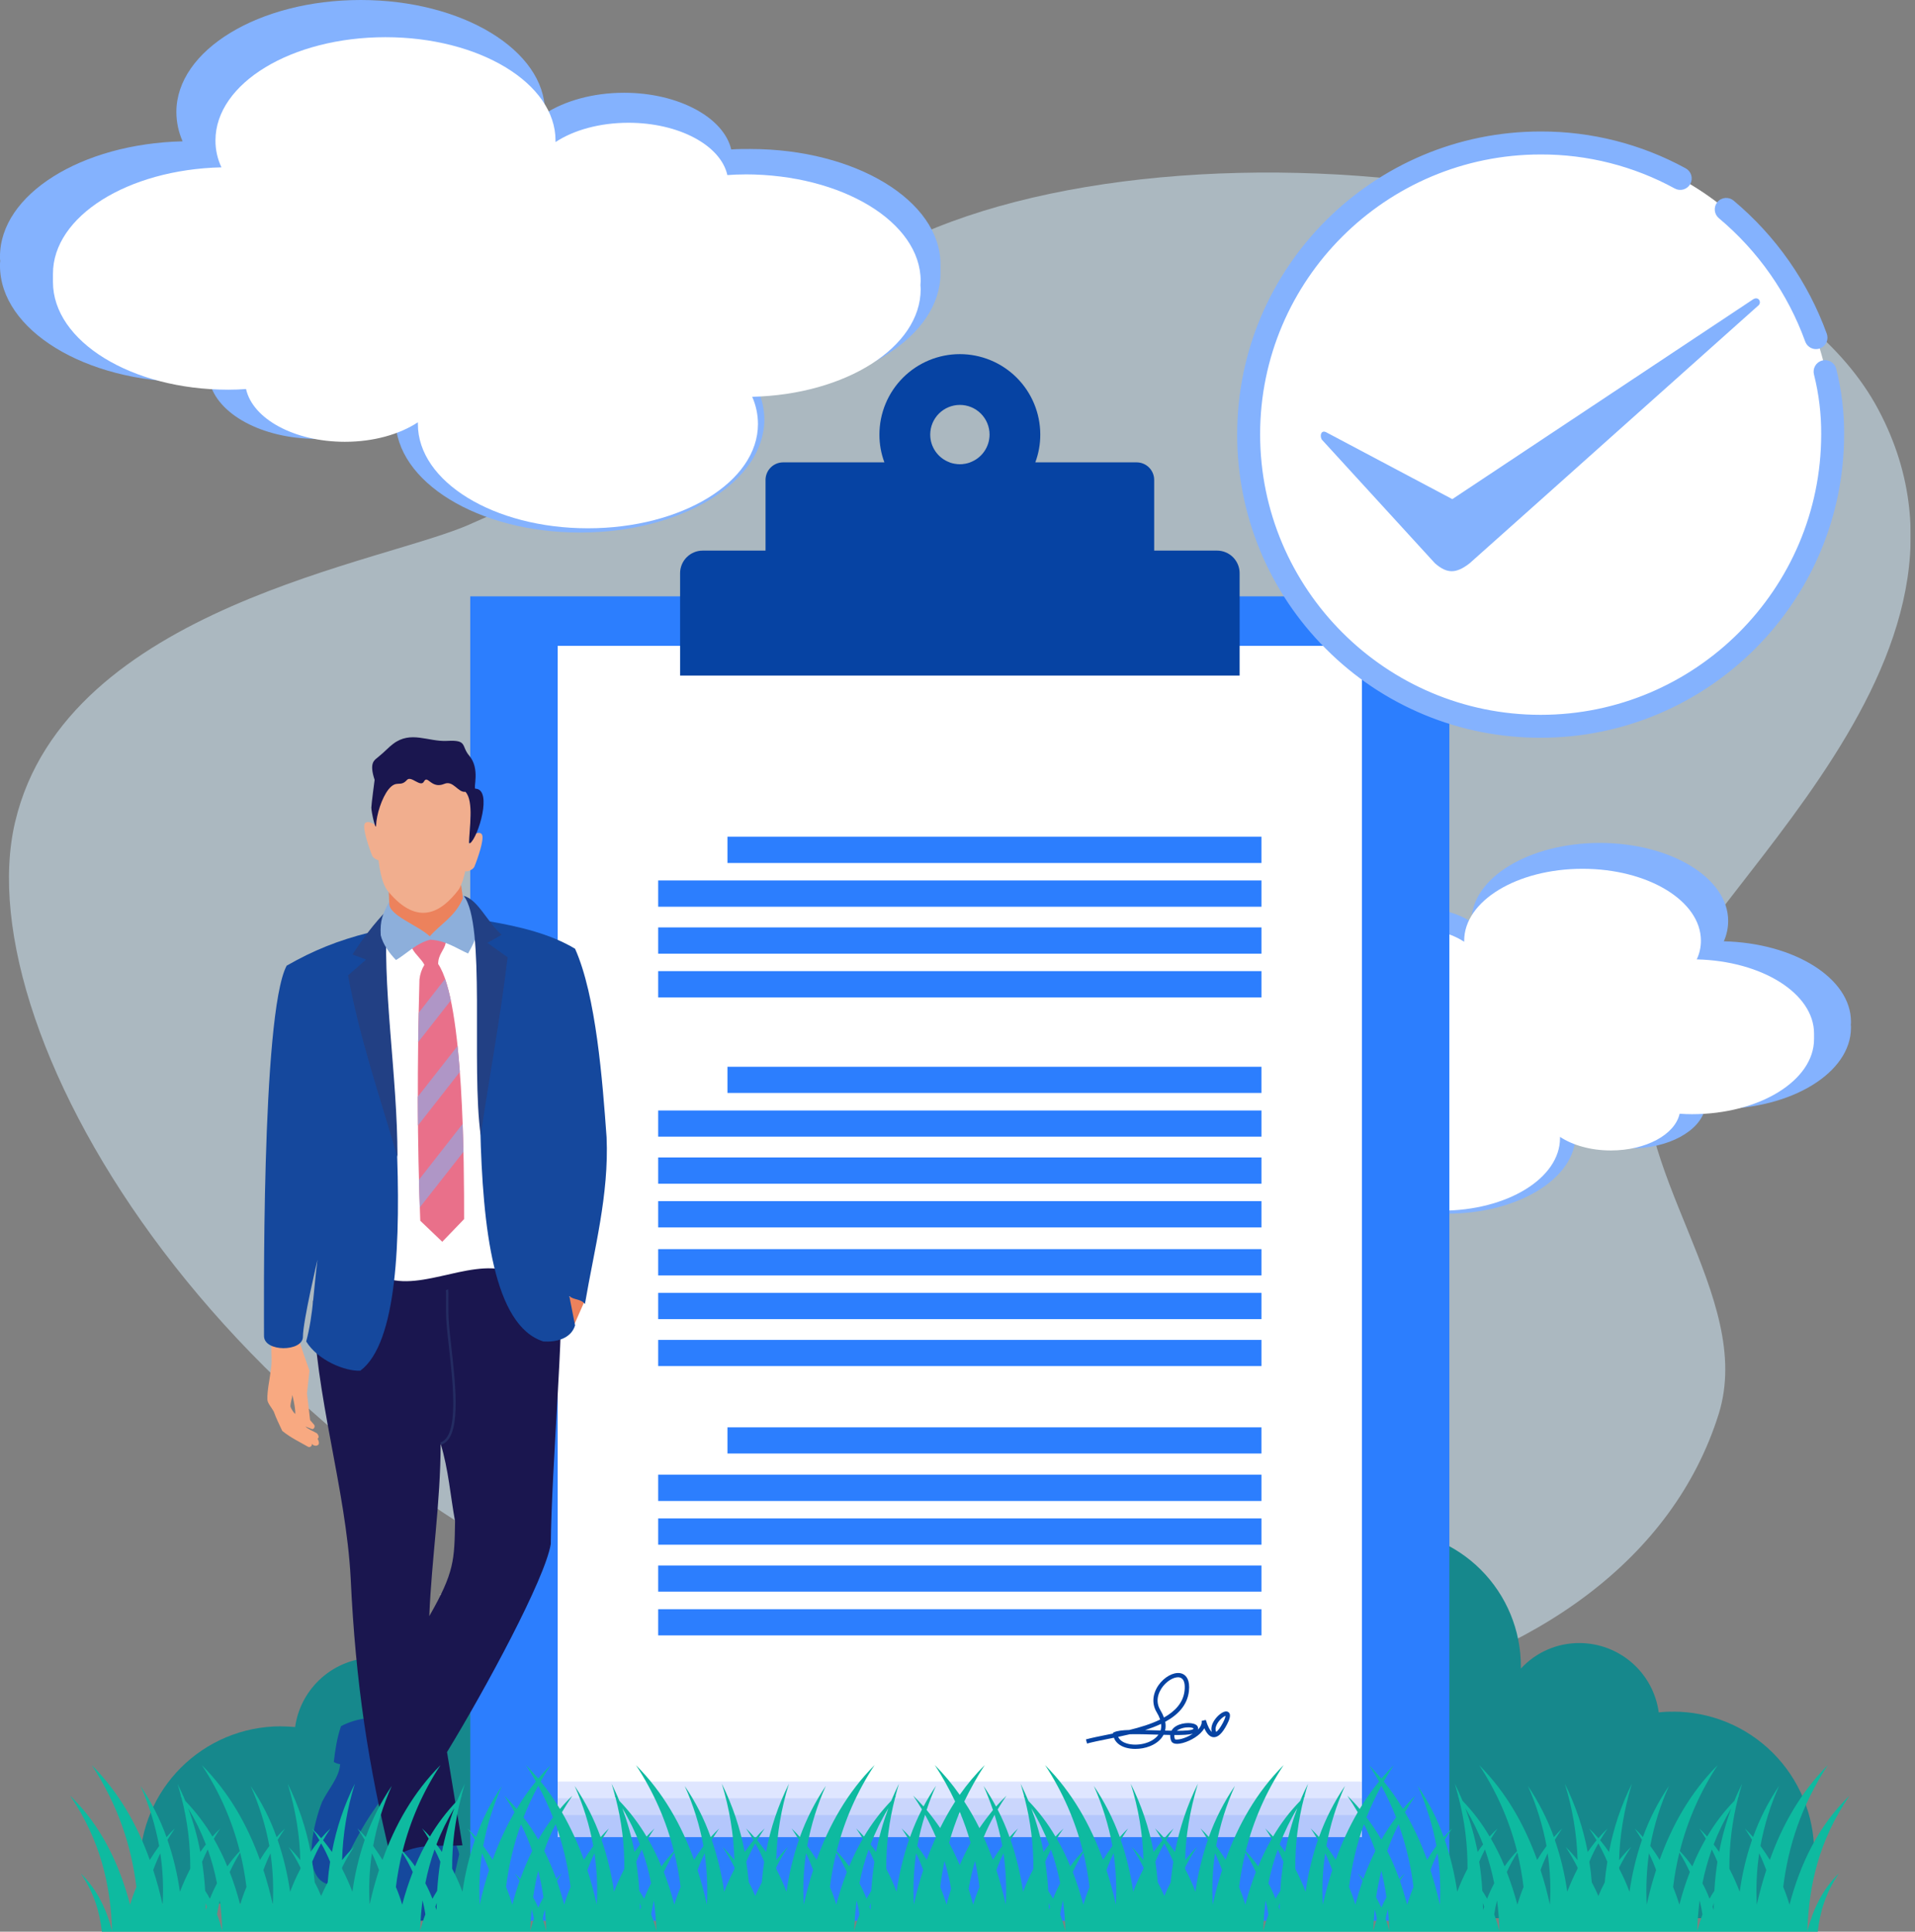 <svg width="347" height="350" viewBox="0 0 347 350" fill="none" xmlns="http://www.w3.org/2000/svg">
<rect x="0" y="0" width="347" height="350" fill="#808080" stroke="none"/>
<g clip-path="url(#clip0_2195_267)">
<g opacity="0.5">
<path d="M2.747 148.891C-6.503 187.965 42.031 267.778 127.255 297.4C212.479 327.022 294.946 308.577 311.422 256.224C318.132 234.803 294.335 211.92 298.337 188.393C301.025 166.172 365.609 121.761 340.383 74.256C315.156 26.751 195.664 18.442 153.231 50.18C110.777 81.948 96.118 90.308 85.593 94.792C70.34 101.922 11.981 109.84 2.752 148.885L2.747 148.891Z" fill="#D5F0FF"/>
</g>
<path fill-rule="evenodd" clip-rule="evenodd" d="M303.19 310.143C302.315 310.122 301.439 310.162 300.569 310.265C300.093 306.786 298.375 303.597 295.73 301.288C293.086 298.978 289.695 297.704 286.184 297.701C284.193 297.691 282.222 298.098 280.397 298.894C278.572 299.691 276.933 300.859 275.585 302.325V301.959C275.588 298.701 274.947 295.474 273.701 292.463C272.455 289.453 270.628 286.717 268.324 284.413C266.02 282.109 263.284 280.282 260.273 279.036C257.262 277.791 254.035 277.151 250.777 277.153C237.124 277.153 226.032 288.247 226.032 301.959C226.038 304.141 226.325 306.312 226.886 308.421C213.233 308.908 202.322 320.185 202.322 333.959C202.325 338.774 203.699 343.488 206.284 347.551H325.802C327.71 343.878 328.713 339.803 328.727 335.665C328.728 332.311 328.068 328.99 326.785 325.891C325.502 322.792 323.621 319.977 321.249 317.605C318.878 315.234 316.062 313.353 312.964 312.07C309.865 310.787 306.544 310.127 303.19 310.128V310.143Z" fill="#16888C"/>
<path fill-rule="evenodd" clip-rule="evenodd" d="M50.919 312.795C51.77 312.795 52.624 312.855 53.478 312.917C54.453 305.846 60.548 300.36 67.863 300.36C69.863 300.356 71.843 300.764 73.678 301.56C75.514 302.356 77.165 303.522 78.529 304.985V304.619C78.529 290.906 89.621 279.812 103.274 279.812C116.927 279.812 128.021 290.906 128.021 304.619C128.019 306.801 127.732 308.973 127.167 311.08C140.82 311.63 151.731 322.835 151.731 336.619C151.731 339.44 151.257 342.241 150.328 344.905H26.228C25.616 342.765 25.308 340.549 25.312 338.322C25.312 324.182 36.773 312.786 50.913 312.786L50.919 312.795Z" fill="#16888C"/>
<path fill-rule="evenodd" clip-rule="evenodd" d="M135.98 26.995C134.805 26.995 133.629 26.995 132.498 27.082C131.149 21.301 122.961 16.807 113.078 16.807C107.418 16.807 102.323 18.287 98.752 20.596V20.29C98.752 9.099 83.773 0 65.357 0C46.894 0 31.96 9.099 31.96 20.29C31.964 22.121 32.348 23.931 33.089 25.606C14.713 26.042 -0.004 35.23 -0.004 46.507C-0.011 46.768 0.004 47.03 0.041 47.289C0.003 47.563 -0.012 47.841 -0.004 48.118C-0.004 59.786 15.413 69.234 34.438 69.234C35.614 69.234 36.789 69.191 37.965 69.105C39.271 74.982 47.457 79.511 57.341 79.511C63.002 79.511 68.095 78.031 71.71 75.68C71.674 75.777 71.659 75.881 71.666 75.984C71.666 87.305 86.645 96.491 105.106 96.491C123.524 96.491 138.503 87.305 138.503 75.984C138.482 74.137 138.081 72.315 137.327 70.629C155.746 70.193 170.418 60.919 170.418 49.511V47.9C170.418 36.361 155.002 26.999 135.976 26.999L135.98 26.995Z" fill="#84B2FE"/>
<path fill-rule="evenodd" clip-rule="evenodd" d="M135.012 31.603C133.929 31.603 132.844 31.643 131.799 31.724C130.593 26.34 123.041 22.244 113.878 22.244C108.656 22.244 103.956 23.569 100.661 25.739V25.458C100.661 15.094 86.882 6.739 69.852 6.739C52.821 6.739 39.041 15.094 39.041 25.458C39.036 27.138 39.407 28.799 40.125 30.318C23.133 30.721 9.596 39.196 9.596 49.599V51.085C9.596 61.851 23.815 70.608 41.37 70.608C42.455 70.608 43.54 70.569 44.584 70.488C45.789 75.911 53.341 80.048 62.506 80.048C67.728 80.048 72.428 78.682 75.721 76.514V76.834C75.721 87.278 89.499 95.719 106.532 95.719C123.565 95.719 137.343 87.282 137.343 76.834C137.342 75.132 136.986 73.45 136.299 71.893C153.257 71.492 166.827 62.896 166.827 52.411C166.827 52.13 166.786 51.889 166.786 51.64C166.786 51.392 166.827 51.158 166.827 50.917C166.827 40.232 152.567 31.595 135.012 31.595V31.603Z" fill="white"/>
<path fill-rule="evenodd" clip-rule="evenodd" d="M240.734 171.514C241.553 171.514 242.37 171.514 243.158 171.576C244.098 167.544 249.796 164.423 256.678 164.423C260.619 164.423 264.164 165.452 266.65 167.059V166.856C266.65 159.066 277.077 152.731 289.9 152.731C302.722 152.731 313.147 159.066 313.147 166.856C313.144 168.13 312.875 169.39 312.359 170.554C325.151 170.857 335.396 177.253 335.396 185.103C335.402 185.286 335.391 185.468 335.366 185.649C335.392 185.84 335.402 186.034 335.396 186.227C335.396 194.351 324.667 200.928 311.421 200.928C310.602 200.928 309.784 200.898 308.966 200.837C308.056 204.93 302.358 208.083 295.476 208.083C291.536 208.083 287.99 207.052 285.473 205.414C285.498 205.482 285.509 205.554 285.504 205.626C285.504 213.508 275.077 219.903 262.224 219.903C249.403 219.903 238.976 213.508 238.976 205.626C238.991 204.341 239.269 203.073 239.793 201.899C226.971 201.595 216.758 195.139 216.758 187.198V186.077C216.758 178.043 227.487 171.526 240.734 171.526V171.514Z" fill="#84B2FE"/>
<path fill-rule="evenodd" clip-rule="evenodd" d="M241.399 174.723C242.155 174.723 242.91 174.749 243.636 174.805C244.475 171.059 249.733 168.207 256.108 168.207C259.744 168.207 263.016 169.13 265.31 170.639V170.446C265.31 163.232 274.9 157.414 286.757 157.414C298.614 157.414 308.207 163.232 308.207 170.446C308.209 171.616 307.951 172.772 307.451 173.83C319.281 174.11 328.705 180.01 328.705 187.252V188.287C328.705 195.781 318.805 201.878 306.584 201.878C305.829 201.878 305.075 201.849 304.347 201.793C303.509 205.57 298.252 208.449 291.875 208.449C288.241 208.449 284.969 207.499 282.676 205.988V206.212C282.676 213.483 273.083 219.356 261.226 219.356C249.369 219.356 239.777 213.483 239.777 206.212C239.778 205.027 240.026 203.856 240.505 202.772C228.704 202.493 219.252 196.509 219.252 189.21C219.252 189.017 219.279 188.846 219.279 188.678C219.279 188.51 219.252 188.343 219.252 188.175C219.252 180.737 229.178 174.724 241.399 174.724V174.723Z" fill="white"/>
<path d="M262.627 108.05H85.211V348.042H262.627V108.05Z" fill="#2C7EFE"/>
<path d="M246.787 127.071H101.053V332.863H246.787V127.071Z" fill="#B4C7FC"/>
<path d="M246.787 123.102H101.053V328.874H246.787V123.102Z" fill="#CAD6FC"/>
<path d="M246.787 120.051H101.053V325.824H246.787V120.051Z" fill="#DFE6FF"/>
<path d="M246.787 117.018H101.053V322.791H246.787V117.018Z" fill="white"/>
<path fill-rule="evenodd" clip-rule="evenodd" d="M127.32 99.762H138.714V86.953C138.718 86.111 139.054 85.304 139.649 84.709C140.245 84.113 141.051 83.777 141.894 83.773H160.252C159.651 82.163 159.346 80.457 159.352 78.738C159.352 76.824 159.729 74.929 160.461 73.161C161.193 71.393 162.267 69.786 163.62 68.433C164.973 67.079 166.579 66.006 168.348 65.273C170.116 64.541 172.011 64.164 173.925 64.164C177.79 64.164 181.497 65.7 184.23 68.433C186.963 71.166 188.499 74.873 188.499 78.738C188.505 80.457 188.2 82.163 187.599 83.773H205.975C206.815 83.778 207.62 84.114 208.212 84.71C208.805 85.306 209.137 86.112 209.137 86.953V99.762H220.529C221.613 99.763 222.651 100.193 223.418 100.958C224.185 101.723 224.618 102.76 224.622 103.843V122.404H123.234V103.843C123.238 102.762 123.669 101.727 124.433 100.963C125.197 100.198 126.233 99.767 127.314 99.764L127.32 99.762ZM172.069 83.768L172.105 83.787C172.125 83.804 172.161 83.804 172.179 83.823L172.215 83.841C172.246 83.845 172.277 83.852 172.308 83.86L172.344 83.877C172.376 83.882 172.406 83.888 172.437 83.897L172.473 83.914C172.504 83.918 172.534 83.925 172.564 83.933L172.603 83.951C172.64 83.948 172.678 83.954 172.712 83.97H172.73C172.765 83.984 172.803 83.99 172.842 83.987L172.859 84.007C172.895 84.007 172.932 84.026 172.969 84.026H172.988C173.025 84.026 173.061 84.043 173.098 84.043H173.117C173.157 84.06 173.201 84.067 173.244 84.062C173.286 84.076 173.33 84.081 173.373 84.08H173.393C173.429 84.08 173.466 84.099 173.52 84.099H173.649C173.741 84.099 173.842 84.116 173.925 84.116C174.007 84.116 174.117 84.099 174.2 84.099H174.348C174.385 84.099 174.439 84.08 174.476 84.08C174.519 84.084 174.564 84.078 174.605 84.062H174.624C174.667 84.064 174.71 84.058 174.751 84.043C174.788 84.043 174.824 84.026 174.863 84.026H174.9C174.936 84.026 174.954 84.007 174.99 84.007L175.027 83.987C175.065 83.99 175.103 83.984 175.139 83.97H175.156C175.185 83.956 175.216 83.949 175.248 83.951L175.285 83.933C175.316 83.929 175.347 83.922 175.377 83.914L175.414 83.897C175.451 83.897 175.468 83.877 175.505 83.877L175.541 83.86C175.58 83.86 175.597 83.841 175.634 83.841L175.67 83.823C175.707 83.804 175.726 83.804 175.763 83.787L175.8 83.768C176.829 83.387 177.717 82.701 178.344 81.801C178.972 80.9 179.308 79.829 179.309 78.732C179.306 77.307 178.737 75.941 177.728 74.934C176.718 73.928 175.35 73.364 173.925 73.366C172.501 73.368 171.136 73.934 170.13 74.942C169.124 75.949 168.558 77.314 168.558 78.738C168.555 79.836 168.891 80.909 169.519 81.81C170.147 82.711 171.037 83.396 172.069 83.773V83.768Z" fill="#0643A3"/>
<path d="M228.574 151.604H131.816V156.364H228.574V151.604Z" fill="#2C7EFE"/>
<path d="M228.576 159.526H119.266V164.286H228.576V159.526Z" fill="#2C7EFE"/>
<path d="M228.576 168.034H119.266V172.793H228.576V168.034Z" fill="#2C7EFE"/>
<path d="M228.576 175.956H119.266V180.715H228.576V175.956Z" fill="#2C7EFE"/>
<path d="M228.574 193.286H131.816V198.026H228.574V193.286Z" fill="#2C7EFE"/>
<path d="M228.576 201.206H119.266V205.946H228.576V201.206Z" fill="#2C7EFE"/>
<path d="M228.576 209.715H119.266V214.475H228.576V209.715Z" fill="#2C7EFE"/>
<path d="M228.576 217.635H119.266V222.395H228.576V217.635Z" fill="#2C7EFE"/>
<path d="M228.576 226.328H119.266V231.088H228.576V226.328Z" fill="#2C7EFE"/>
<path d="M228.576 234.248H119.266V239.008H228.576V234.248Z" fill="#2C7EFE"/>
<path d="M228.576 242.775H119.266V247.515H228.576V242.775Z" fill="#2C7EFE"/>
<path d="M228.574 258.617H131.816V263.358H228.574V258.617Z" fill="#2C7EFE"/>
<path d="M228.576 267.2H119.266V271.96H228.576V267.2Z" fill="#2C7EFE"/>
<path d="M228.576 275.12H119.266V279.88H228.576V275.12Z" fill="#2C7EFE"/>
<path d="M228.576 283.647H119.266V288.387H228.576V283.647Z" fill="#2C7EFE"/>
<path d="M228.576 291.569H119.266V296.309H228.576V291.569Z" fill="#2C7EFE"/>
<path d="M205.719 316.882C205.129 316.887 204.542 316.807 203.975 316.645C202.886 316.322 202.136 315.682 201.84 314.857L200.703 315.086C199.317 315.364 198.005 315.626 196.976 315.907L196.77 315.158C197.829 314.869 199.151 314.603 200.55 314.323L201.695 314.092L201.683 313.949L201.932 313.836C202.466 313.595 203.422 313.485 204.63 313.45C206.592 312.972 208.553 312.379 210.218 311.56C210.067 311.111 209.865 310.681 209.615 310.279C208.382 308.261 209.168 306.141 210.315 304.833C211.523 303.453 213.19 302.8 214.276 303.282C214.932 303.571 215.66 304.351 215.433 306.426C215.142 308.966 213.448 310.708 211.139 311.967C211.245 312.494 211.236 313.037 211.112 313.56C211.498 313.57 211.883 313.578 212.269 313.583C212.487 313.211 212.804 312.908 213.186 312.707C214.404 312.024 216.404 312.026 216.942 312.707C217.017 312.803 217.067 312.918 217.087 313.039C217.107 313.16 217.096 313.284 217.055 313.4C217.525 312.915 217.826 312.364 217.735 311.801L218.493 311.631C218.899 312.98 219.292 313.558 219.576 313.811C219.37 313.107 219.595 312.254 220.244 311.412C220.78 310.714 221.882 309.768 222.557 310.194C223.195 310.6 222.734 311.679 222.329 312.454C221.482 314.081 220.67 314.834 219.849 314.755C219.223 314.695 218.693 314.163 218.221 313.136C217.504 314.435 215.701 315.439 214.313 315.807C212.771 316.214 212.336 315.734 212.213 315.41C212.08 315.075 212.022 314.714 212.043 314.354L210.835 314.325C210.735 314.518 210.617 314.702 210.484 314.874C209.411 316.248 207.464 316.882 205.719 316.882ZM202.612 314.697C202.926 315.416 203.703 315.753 204.196 315.9C205.959 316.426 208.65 315.948 209.84 314.402C209.867 314.37 209.891 314.337 209.916 314.304L209.501 314.291C207.875 314.24 206.127 314.187 204.724 314.225C204.015 314.397 203.306 314.553 202.612 314.697ZM212.908 315.127C213.068 315.262 214.113 315.218 215.485 314.512C215.709 314.396 215.927 314.267 216.138 314.127C215.454 314.32 214.34 314.375 212.793 314.364C212.772 314.624 212.811 314.885 212.908 315.127ZM222.065 310.888C221.719 310.98 220.844 311.658 220.435 312.558C220.212 313.052 220.196 313.468 220.385 313.803C220.684 313.578 221.096 313.098 221.613 312.107C221.992 311.371 222.058 311.022 222.065 310.88V310.888ZM215.304 312.976C214.717 312.971 214.137 313.103 213.61 313.362C213.479 313.428 213.355 313.508 213.242 313.601C214.735 313.601 215.984 313.52 216.219 313.275C216.246 313.247 216.269 313.216 216.288 313.183C216.173 313.055 215.787 312.969 215.304 312.969V312.976ZM207.511 313.464C208.164 313.479 208.84 313.501 209.524 313.522L210.295 313.545C210.41 313.156 210.443 312.748 210.392 312.346C209.457 312.781 208.495 313.151 207.511 313.456V313.464ZM213.454 303.9C212.683 303.9 211.677 304.453 210.891 305.351C210.424 305.885 208.995 307.791 210.27 309.88C210.528 310.296 210.742 310.738 210.91 311.198C212.937 310.053 214.396 308.513 214.643 306.344C214.785 305.091 214.542 304.257 213.955 303.998C213.798 303.929 213.629 303.893 213.457 303.892L213.454 303.9Z" fill="#0643A3"/>
<path fill-rule="evenodd" clip-rule="evenodd" d="M84.095 284.402L84.334 288.686L88.617 288.954L84.334 289.193L84.095 293.477L83.827 289.193L79.543 288.954L83.827 288.686L84.095 284.402Z" fill="white"/>
<path fill-rule="evenodd" clip-rule="evenodd" d="M69.401 325.691C62.946 333.902 61.19 342.263 59.286 341.367C54.438 339.762 56.937 329.946 58.394 326.406C59.585 324.055 61.477 322.002 61.637 319.661C61.231 319.589 60.84 319.448 60.481 319.245C60.749 317.042 61.046 314.961 61.79 312.759C63.342 311.945 65.04 311.45 66.786 311.302L69.401 325.691Z" fill="#15489D"/>
<path fill-rule="evenodd" clip-rule="evenodd" d="M72.495 334.913C72.495 335.507 72.703 336.102 72.495 336.698L69.847 343.302C69.788 344.165 70.086 344.967 70.443 345.77C73.15 349.37 80.348 347.913 81.003 346.514C82.044 344.758 81.895 342.022 82.342 339.769L83.204 335.962C82.996 334.861 82.52 334.089 82.192 333.166C78.951 333.761 75.738 334.354 72.495 334.921V334.913Z" fill="#15489D"/>
<path fill-rule="evenodd" clip-rule="evenodd" d="M56.728 235.678C57.025 252.722 62.677 269.618 63.541 285.921C64.433 305.137 66.782 320.098 70.886 336.965C75.141 333.605 79.334 334.674 83.797 334.347C82.874 328.726 81.922 323.074 81.001 317.451C88.05 305.889 98.761 286.069 99.801 279.762C99.95 265.81 102.27 239.545 101.557 233.388L95.249 228.538L64.134 229.848C61.666 231.81 59.197 233.745 56.728 235.678ZM79.841 261.557C81.298 266.406 81.597 270.957 82.458 275.625C82.341 282.674 82.341 284.874 77.789 292.818C78.205 282.377 79.841 272.262 79.841 261.554V261.557Z" fill="#1A164F"/>
<path fill-rule="evenodd" clip-rule="evenodd" d="M105.305 234.637L105.871 235.886L103.967 240.201L101.26 235.262L105.305 234.637Z" fill="#EC825C"/>
<path fill-rule="evenodd" clip-rule="evenodd" d="M66.041 170.265H89.512L92.16 230.294C84.544 227.945 74.996 234.994 68.093 230.741L66.041 170.265Z" fill="white"/>
<path fill-rule="evenodd" clip-rule="evenodd" d="M53.99 242.044C53.99 242.49 56.074 248.35 56.074 248.35L55.626 252.454L56.193 257.305L56.937 258.166C57.174 258.551 56.786 259.058 56.49 258.91L55.334 258.465C55.84 258.969 56.761 259.297 57.453 259.713C57.692 260.01 57.9 260.457 57.542 260.665C57.9 261.32 57.84 261.766 57.542 261.854C57.305 262.062 56.65 261.914 56.501 261.557C56.527 261.646 56.527 261.739 56.502 261.828C56.477 261.916 56.427 261.996 56.359 262.058C56.291 262.12 56.208 262.161 56.117 262.178C56.027 262.195 55.934 262.186 55.848 262.153C54.306 261.261 52.694 260.517 51.148 259.262C50.612 258.106 50.046 257.002 49.606 255.753C49.221 255.038 48.506 254.295 48.45 253.61C48.391 251.945 48.895 249.862 49.103 247.989C49.402 246.205 48.955 244.538 49.342 242.754C49.699 240.998 54.042 242.07 54.012 242.041L53.99 242.044ZM52.981 252.753C53.366 254.389 53.574 255.668 53.486 256.202C53.114 255.817 52.821 255.362 52.622 254.865C52.622 254.15 52.89 253.497 52.981 252.745V252.753Z" fill="#F8A981"/>
<path fill-rule="evenodd" clip-rule="evenodd" d="M74.695 171.867C75.35 173.056 76.391 173.794 76.898 174.811C76.407 175.617 76.103 176.521 76.006 177.459C75.588 193.068 75.588 206.669 76.154 221.187L80.139 224.993C81.448 223.625 82.758 222.256 84.095 220.888C84.095 211.519 84.095 181.564 79.395 174.663C79.395 172.907 80.496 172.193 80.763 170.855L81.002 169.248L75.291 169.396C75.083 170.2 74.905 171.032 74.695 171.867Z" fill="#E9708A"/>
<path fill-rule="evenodd" clip-rule="evenodd" d="M69.703 165.862C67.947 173.956 78.656 238.355 65.299 248.35C62.602 248.498 57.591 246.506 55.483 243.055C56.792 238.206 56.851 233.179 57.535 228.242C57.535 228.242 54.89 239.397 54.89 242.193C54.89 244.959 47.81 245.018 47.839 242.045C47.868 239.072 47.274 183.77 51.943 174.966C56.792 172.198 61.193 170.414 66.935 168.957L69.703 165.862Z" fill="#15489D"/>
<path fill-rule="evenodd" clip-rule="evenodd" d="M83.977 208.698L76.062 218.782C76.005 217.117 75.945 215.421 75.914 213.754L83.826 203.641C83.886 205.375 83.946 207.062 83.977 208.698Z" fill="#AF96C6"/>
<path fill-rule="evenodd" clip-rule="evenodd" d="M83.323 194.22L75.738 203.917C75.707 202.183 75.707 200.466 75.707 198.714L82.906 189.524C83.055 191.04 83.203 192.607 83.323 194.224V194.22Z" fill="#AF96C6"/>
<path fill-rule="evenodd" clip-rule="evenodd" d="M81.685 181.272L75.766 188.826C75.794 187.073 75.825 185.288 75.885 183.473L80.645 177.374C81.077 178.649 81.425 179.951 81.685 181.272Z" fill="#AF96C6"/>
<path fill-rule="evenodd" clip-rule="evenodd" d="M84.898 163.305C86.743 163.958 87.19 165.81 88.498 166.905C94.358 167.917 99.802 169.254 104.203 171.902C108.011 180.409 109.171 195.818 109.915 206.081C110.362 216.487 107.685 226.278 105.99 236.274C105.219 235.291 104.063 235.589 103.163 234.846C103.519 236.601 103.847 238.355 104.203 240.141C103.461 242.61 100.663 243.205 98.463 243.055C80.407 237.345 90.55 172.198 84.898 163.305Z" fill="#15489D"/>
<path d="M79.914 261.77L79.787 261.346C83.161 260.326 82.117 250.955 81.356 244.114C81.067 241.534 80.82 239.297 80.82 237.79C80.82 237.697 80.82 237.516 80.82 237.281C80.82 236.374 80.835 233.965 80.795 233.741C80.794 233.75 80.794 233.758 80.795 233.766L81.205 233.603C81.246 233.701 81.271 234.011 81.254 237.283C81.254 237.518 81.254 237.697 81.254 237.79C81.254 239.281 81.5 241.499 81.787 244.066C82.612 251.452 83.632 260.642 79.914 261.77Z" fill="#242C62"/>
<path fill-rule="evenodd" clip-rule="evenodd" d="M63.868 172.942C65.712 170.117 67.736 167.354 70.204 164.849C69.104 178.413 72.048 194.833 72.019 209.646C68.836 198.729 65.148 188.081 63.066 176.717L66.342 173.861L63.868 172.942Z" fill="#224084"/>
<path fill-rule="evenodd" clip-rule="evenodd" d="M83.946 162.205L86.451 166.457C87.015 168.065 86.451 169.878 84.815 172.765C82.672 171.813 80.799 170.414 77.943 170.259C75.355 170.944 73.808 172.728 71.755 173.948C70.599 172.759 69.406 171.152 68.988 169.456C68.84 166.758 69.347 165.648 70.447 163.507C72.886 165.588 74.908 162.351 77.348 164.399L83.946 162.205Z" fill="#8DAFDB"/>
<path fill-rule="evenodd" clip-rule="evenodd" d="M84.006 162.322C86.565 162.918 88.319 167.113 90.906 169.373L88.319 170.83L91.98 173.449C90.7 184.217 88.704 194.925 87.101 205.694C85.347 193.289 88.083 167.321 84.017 162.322H84.006Z" fill="#224084"/>
<path fill-rule="evenodd" clip-rule="evenodd" d="M68.161 149.561C67.78 149.297 67.358 149.096 66.913 148.966C66.527 148.908 66.229 148.966 66.08 149.265C65.664 150.068 66.824 153.517 67.477 155.125C67.776 155.66 69.019 156.225 69.381 155.72L68.161 149.561Z" fill="#F1AE8E"/>
<path fill-rule="evenodd" clip-rule="evenodd" d="M85.286 151.525C85.664 151.255 86.087 151.053 86.534 150.93C86.891 150.87 87.19 150.929 87.338 151.228C87.783 152.03 86.594 155.481 85.939 157.088C85.642 157.622 84.397 158.189 84.035 157.682L85.286 151.525Z" fill="#F1AE8E"/>
<path fill-rule="evenodd" clip-rule="evenodd" d="M83.442 159.534L83.887 162.748C82.43 166.138 79.871 167.357 77.879 169.649C75.678 167.596 70.383 165.841 70.531 163.64L70.383 160.249L83.442 159.534Z" fill="#EC825C"/>
<path fill-rule="evenodd" clip-rule="evenodd" d="M67.883 142.78C68.33 149.086 67.883 158.784 70.388 161.58C75.683 167.886 79.936 165.386 83.149 161.133C85.351 157.325 84.904 149.086 85.796 143.077C82.584 140.572 74.344 137.813 67.889 142.78H67.883Z" fill="#F1AE8E"/>
<path fill-rule="evenodd" clip-rule="evenodd" d="M85.195 152.774C86.654 151.673 89.301 143.017 86.147 142.898C85.702 142.869 87.041 139.3 85.046 136.949C83.505 135.134 84.779 134.034 81 134.242C77.579 134.421 74.448 132.338 71.243 134.777C70.351 135.433 69.875 136.086 68.388 137.282C67.821 137.758 66.869 138.234 67.881 141.298C67.881 141.327 67.287 145.759 67.287 146.326C67.287 147.187 68.089 150.608 68.148 149.567C68.208 147.604 69.191 144.54 70.409 143.015C71.897 141.2 72.492 142.719 73.741 141.32C74.511 140.458 76.211 142.778 76.835 141.587C77.489 140.339 78.144 143.015 80.497 142.034C82.133 141.32 83.002 143.671 84.335 143.462C85.912 145.127 85.019 150.303 84.989 152.743L85.195 152.774Z" fill="#1A164F"/>
<path fill-rule="evenodd" clip-rule="evenodd" d="M192.104 346.865C192.224 346.01 192.394 345.164 192.613 344.329C192.857 346.177 193.003 348.036 193.051 349.9C192.785 348.865 192.473 347.865 192.104 346.865ZM39.323 346.865C39.468 345.998 39.637 345.163 39.832 344.329C40.075 346.163 40.217 348.033 40.292 349.9C40.032 348.87 39.71 347.856 39.329 346.865H39.323ZM117.982 346.865C118.128 345.998 118.298 345.163 118.491 344.329C118.733 346.163 118.876 348.033 118.953 349.9C118.692 348.87 118.37 347.856 117.99 346.865H117.982ZM155.734 346.865C155.614 346.01 155.444 345.164 155.225 344.329C154.982 346.177 154.836 348.036 154.788 349.9C155.032 348.867 155.348 347.853 155.734 346.865ZM153.454 339.193C152.897 337.97 152.253 336.789 151.527 335.657C151.028 337.713 150.647 339.796 150.387 341.895C150.831 342.938 151.212 344.008 151.527 345.098C152.061 343.096 152.704 341.125 153.454 339.193ZM151.61 335.391C152.43 336.26 153.184 337.188 153.867 338.168C154.576 336.444 155.403 334.77 156.341 333.158C155.956 332.524 155.57 331.89 155.129 331.291C155.632 331.753 156.109 332.242 156.559 332.757C157.946 330.418 159.599 328.247 161.484 326.286C161.922 325.253 162.382 324.218 162.893 323.186C162.65 323.985 162.43 324.752 162.238 325.519C162.3 325.47 162.357 325.414 162.407 325.353C162.334 325.454 162.286 325.546 162.215 325.652C161.106 329.876 160.559 334.227 160.59 338.594C161.298 339.944 161.922 341.337 162.457 342.764C162.914 339.564 163.666 336.412 164.704 333.351C164.292 332.684 163.854 331.982 163.369 331.283C163.903 331.782 164.413 332.316 164.899 332.85C165.502 331.132 166.224 329.458 167.057 327.839C166.548 327.005 166.038 326.171 165.456 325.334C166.111 325.966 166.743 326.635 167.348 327.302C168.031 326.016 168.784 324.768 169.605 323.565C168.966 324.993 168.399 326.451 167.907 327.936C168.78 329.003 169.605 330.104 170.358 331.212C171.175 329.562 172.082 327.959 173.075 326.409C171.999 324.125 170.767 321.918 169.387 319.804C171.044 321.469 172.554 323.274 173.9 325.199C175.254 323.274 176.772 321.468 178.436 319.804C177.057 321.924 175.818 324.132 174.725 326.413C175.738 327.962 176.656 329.571 177.475 331.231C178.226 330.131 179.051 329.03 179.924 327.955C179.44 326.519 178.881 325.086 178.226 323.584C179.051 324.82 179.802 326.053 180.483 327.321C181.09 326.654 181.72 325.986 182.375 325.353C181.793 326.186 181.259 327.021 180.774 327.859C181.608 329.477 182.33 331.151 182.934 332.869C183.419 332.335 183.928 331.801 184.462 331.302C183.976 332.002 183.539 332.703 183.127 333.37C184.168 336.429 184.923 339.577 185.383 342.776C185.918 341.348 186.543 339.955 187.252 338.606C187.281 334.239 186.734 329.887 185.626 325.664C185.553 325.57 185.488 325.47 185.433 325.365C185.483 325.426 185.54 325.482 185.603 325.531C185.383 324.76 185.165 323.989 184.948 323.197C185.456 324.23 185.911 325.265 186.354 326.298C188.24 328.252 189.885 330.424 191.255 332.769C191.717 332.27 192.201 331.769 192.711 331.302C192.271 331.898 191.863 332.518 191.49 333.158C192.43 334.765 193.25 336.439 193.941 338.168C194.624 337.185 195.387 336.26 196.221 335.401C194.828 329.857 192.512 324.588 189.37 319.813C194.295 324.75 197.62 330.72 199.876 336.991C200.41 336.124 200.969 335.291 201.574 334.457C200.884 330.711 199.752 327.061 198.202 323.583C200.15 326.466 201.731 329.581 202.909 332.855C203.395 332.322 203.873 331.788 204.414 331.289C203.952 331.988 203.491 332.69 203.079 333.356C204.132 336.412 204.888 339.562 205.335 342.762C205.881 341.339 206.504 339.947 207.203 338.592V338.361C206.559 337.074 205.838 335.827 205.044 334.626C205.814 335.38 206.535 336.182 207.203 337.027C207.075 332.329 206.297 327.67 204.89 323.186C206.844 327.096 208.241 331.261 209.039 335.559C209.55 334.825 210.084 334.125 210.64 333.424C210.228 332.724 209.768 331.99 209.292 331.291C209.893 331.845 210.461 332.435 210.991 333.058C211.512 332.435 212.071 331.845 212.664 331.291C212.18 331.99 211.718 332.724 211.305 333.424C211.879 334.105 212.413 334.818 212.907 335.559C213.718 331.264 215.113 327.101 217.055 323.186C215.552 328.196 214.849 332.757 214.743 337.027C215.421 336.182 216.15 335.38 216.926 334.624C216.116 335.82 215.386 337.068 214.741 338.361V338.594C215.451 339.944 216.075 341.336 216.61 342.764C217.058 339.561 217.813 336.408 218.867 333.351C218.455 332.684 218.017 331.982 217.531 331.283C218.06 331.778 218.563 332.301 219.036 332.85C220.213 329.57 221.802 326.454 223.767 323.577C222.2 327.051 221.059 330.702 220.37 334.451C220.977 335.285 221.559 336.118 222.07 336.985C224.326 330.714 227.658 324.745 232.599 319.808C229.444 324.574 227.122 329.841 225.733 335.386C226.552 336.256 227.307 337.186 227.989 338.168C228.69 336.444 229.509 334.77 230.439 333.158C230.076 332.524 229.668 331.89 229.252 331.291C229.735 331.757 230.215 332.254 230.681 332.757C232.052 330.407 233.707 328.234 235.607 326.286C236.019 325.253 236.505 324.218 237.016 323.186C236.773 323.985 236.553 324.752 236.36 325.519C236.411 325.458 236.467 325.402 236.53 325.353L236.31 325.652C235.21 329.877 234.672 334.228 234.709 338.594C235.409 339.948 236.033 341.34 236.578 342.764C237.018 339.562 237.765 336.409 238.81 333.351C238.397 332.684 237.962 331.982 237.499 331.283C238.01 331.782 238.519 332.316 239.004 332.85C240.173 329.573 241.755 326.459 243.712 323.583C242.151 327.057 241.018 330.709 240.34 334.457C240.945 335.291 241.496 336.124 242.037 336.991C243.095 333.994 244.43 331.101 246.024 328.352C245.442 327.351 244.812 326.351 244.132 325.352C244.924 326.115 245.674 326.92 246.381 327.762C247.423 326.019 248.592 324.355 249.878 322.783C249.32 321.783 248.713 320.815 248.057 319.813C248.859 320.615 249.587 321.415 250.314 322.249C251.017 321.415 251.771 320.615 252.547 319.813C251.892 320.815 251.31 321.783 250.751 322.783C252.027 324.353 253.186 326.014 254.22 327.753C254.93 326.913 255.683 326.112 256.476 325.352C255.798 326.352 255.167 327.352 254.584 328.352C256.184 331.101 257.524 333.993 258.588 336.991C259.104 336.114 259.671 335.268 260.286 334.457C259.587 330.711 258.446 327.061 256.889 323.583C258.855 326.455 260.438 329.572 261.597 332.855C262.082 332.322 262.591 331.788 263.125 331.289C262.639 331.988 262.204 332.69 261.791 333.356C262.832 336.415 263.588 339.564 264.048 342.762C264.583 341.335 265.207 339.942 265.915 338.592C265.945 334.226 265.399 329.874 264.29 325.65C264.218 325.557 264.153 325.457 264.098 325.352C264.148 325.413 264.205 325.469 264.267 325.517C264.05 324.746 263.83 323.976 263.612 323.184C264.123 324.217 264.576 325.251 265.019 326.284C266.904 328.238 268.549 330.411 269.919 332.755C270.38 332.256 270.865 331.755 271.374 331.289C270.939 331.888 270.549 332.522 270.162 333.156C271.1 334.768 271.927 336.442 272.636 338.166C273.304 337.178 274.059 336.252 274.893 335.399C273.493 329.858 271.172 324.593 268.027 319.821C272.952 324.758 276.277 330.728 278.531 336.998C279.065 336.131 279.624 335.299 280.231 334.464C279.539 330.72 278.407 327.07 276.858 323.59C278.806 326.474 280.387 329.589 281.564 332.863C282.05 332.329 282.528 331.795 283.069 331.296C282.609 331.996 282.146 332.697 281.734 333.364C282.785 336.417 283.539 339.564 283.987 342.762C284.532 341.339 285.156 339.947 285.856 338.592V338.361C285.211 337.074 284.489 335.827 283.696 334.626C284.465 335.381 285.187 336.183 285.856 337.027C285.728 332.329 284.949 327.671 283.543 323.186C285.496 327.096 286.893 331.261 287.692 335.559C288.201 334.825 288.735 334.125 289.294 333.424C288.881 332.724 288.421 331.99 287.935 331.291C288.536 331.845 289.103 332.435 289.633 333.058C290.161 332.441 290.72 331.851 291.307 331.291C290.822 331.99 290.361 332.724 289.949 333.424C290.521 334.106 291.055 334.819 291.55 335.559C292.359 331.264 293.755 327.1 295.699 323.186C294.194 328.196 293.491 332.757 293.387 337.027C294.063 336.182 294.792 335.38 295.57 334.626C294.764 335.821 294.04 337.069 293.402 338.361V338.594C294.11 339.944 294.734 341.337 295.269 342.764C295.729 339.563 296.484 336.412 297.526 333.351C297.113 332.684 296.676 331.982 296.192 331.283C296.721 331.778 297.222 332.301 297.695 332.85C298.873 329.571 300.463 326.455 302.426 323.577C300.859 327.051 299.719 330.702 299.031 334.451C299.636 335.285 300.22 336.118 300.728 336.985C302.985 330.714 306.317 324.745 311.258 319.808C308.103 324.574 305.782 329.842 304.392 335.386C305.212 336.256 305.966 337.186 306.648 338.168C307.349 336.444 308.168 334.77 309.099 333.158C308.735 332.524 308.329 331.89 307.91 331.291C308.396 331.757 308.874 332.254 309.342 332.757C310.713 330.406 312.367 328.233 314.268 326.286C314.68 325.253 315.166 324.218 315.674 323.186C315.432 323.985 315.214 324.752 315.019 325.519C315.069 325.458 315.126 325.402 315.189 325.353L314.971 325.652C313.87 329.877 313.331 334.228 313.37 338.594C314.068 339.949 314.692 341.341 315.237 342.764C315.677 339.562 316.425 336.409 317.47 333.351C317.058 332.684 316.621 331.982 316.16 331.283C316.669 331.782 317.179 332.316 317.663 332.85C318.832 329.571 320.414 326.455 322.371 323.577C320.81 327.051 319.678 330.703 318.998 334.451C319.605 335.285 320.155 336.118 320.696 336.985C322.93 330.714 326.285 324.745 331.202 319.808C326.35 327.246 324.045 334.518 323.122 341.889C323.557 342.941 323.937 344.015 324.261 345.105C326.153 337.9 329.429 330.828 335.131 325.359C329.543 333.53 327.78 341.602 327.489 349.907C328.483 346.105 330.187 342.336 333.214 339.434C330.813 342.936 329.769 346.439 329.381 350.008H18.457C18.072 346.439 17.026 342.936 14.623 339.434C17.633 342.336 19.353 346.105 20.325 349.907C20.034 341.602 18.263 333.528 12.707 325.359C18.407 330.828 21.66 337.9 23.575 345.105C23.89 344.016 24.271 342.946 24.716 341.903C23.795 334.532 21.488 327.257 16.636 319.821C21.562 324.758 24.911 330.728 27.142 336.998C27.676 336.131 28.235 335.299 28.84 334.464C28.15 330.719 27.018 327.069 25.468 323.59C27.416 326.474 28.997 329.589 30.175 332.863C30.661 332.329 31.139 331.795 31.68 331.296C31.218 331.996 30.757 332.697 30.345 333.364C31.398 336.419 32.154 339.569 32.602 342.77C33.147 341.346 33.771 339.954 34.471 338.6C34.508 334.234 33.97 329.883 32.869 325.658L32.65 325.359C32.712 325.408 32.769 325.464 32.819 325.525C32.627 324.754 32.407 323.983 32.164 323.191C32.675 324.224 33.16 325.259 33.573 326.292C35.458 328.252 37.111 330.424 38.498 332.763C38.959 332.264 39.444 331.763 39.928 331.296C39.516 331.896 39.103 332.53 38.741 333.164C39.671 334.776 40.489 336.45 41.19 338.174C41.873 337.197 42.628 336.272 43.447 335.407C42.058 329.862 39.736 324.595 36.581 319.829C41.529 324.766 44.853 330.736 47.11 337.006C47.627 336.129 48.194 335.283 48.81 334.472C48.12 330.724 46.979 327.072 45.412 323.598C47.379 326.471 48.962 329.588 50.12 332.871C50.604 332.337 51.114 331.803 51.648 331.304C51.163 332.004 50.725 332.705 50.313 333.372C51.354 336.431 52.109 339.579 52.569 342.778C53.105 341.35 53.729 339.957 54.438 338.607V338.361C53.794 337.069 53.065 335.821 52.255 334.626C53.03 335.375 53.752 336.177 54.413 337.027C54.317 332.757 53.643 328.188 52.134 323.186C54.076 327.101 55.472 331.264 56.283 335.559C56.777 334.818 57.311 334.105 57.884 333.424C57.472 332.724 57.009 331.99 56.525 331.291C57.112 331.851 57.67 332.441 58.198 333.058C58.728 332.435 59.296 331.845 59.898 331.291C59.412 331.99 58.952 332.724 58.549 333.424C59.106 334.125 59.639 334.825 60.15 335.559C60.949 331.261 62.345 327.096 64.299 323.186C62.893 327.671 62.115 332.329 61.987 337.027C62.656 336.183 63.377 335.381 64.147 334.626C63.344 335.821 62.622 337.069 61.987 338.361V338.594C62.687 339.948 63.311 341.34 63.856 342.764C64.296 339.564 65.043 336.415 66.087 333.358C65.702 332.692 65.239 331.99 64.777 331.291C65.311 331.79 65.796 332.323 66.282 332.857C67.46 329.583 69.041 326.468 70.99 323.584C69.428 327.059 68.296 330.71 67.617 334.459C68.222 335.293 68.774 336.125 69.315 336.993C71.546 330.722 74.903 324.752 79.821 319.815C76.665 324.581 74.344 329.849 72.955 335.393C73.774 336.259 74.528 337.183 75.21 338.16C75.92 336.436 76.747 334.762 77.686 333.15C77.301 332.516 76.915 331.882 76.472 331.283C76.976 331.745 77.454 332.235 77.904 332.749C79.291 330.41 80.944 328.238 82.829 326.278C83.267 325.246 83.727 324.211 84.236 323.178C83.993 323.978 83.775 324.745 83.581 325.511C83.643 325.463 83.7 325.407 83.75 325.346C83.679 325.446 83.631 325.538 83.558 325.644C82.449 329.868 81.902 334.22 81.931 338.586C82.641 339.936 83.265 341.329 83.8 342.756C84.26 339.558 85.016 336.409 86.057 333.351C85.645 332.684 85.207 331.982 84.722 331.283C85.255 331.782 85.764 332.316 86.25 332.85C87.408 329.567 88.991 326.449 90.957 323.577C89.39 327.051 88.25 330.702 87.56 334.451C88.167 335.285 88.749 336.118 89.26 336.985C90.325 333.992 91.656 331.101 93.237 328.346C92.68 327.346 92.05 326.346 91.37 325.346C92.164 326.106 92.917 326.907 93.626 327.747C94.652 326.003 95.812 324.341 97.095 322.777C96.538 321.777 95.939 320.81 95.301 319.808C96.072 320.609 96.829 321.409 97.532 322.243C98.236 321.409 98.987 320.609 99.789 319.808C99.134 320.81 98.527 321.777 97.97 322.777C99.252 324.352 100.418 326.018 101.46 327.762C102.168 326.922 102.922 326.121 103.716 325.361C103.037 326.362 102.406 327.362 101.824 328.362C103.405 331.117 104.736 334.008 105.801 337C106.335 336.133 106.894 335.301 107.501 334.466C106.821 330.719 105.688 327.067 104.129 323.592C106.076 326.476 107.657 329.591 108.834 332.865C109.32 332.331 109.798 331.797 110.339 331.298C109.879 331.998 109.418 332.699 109.004 333.366C110.057 336.421 110.813 339.571 111.26 342.772C111.806 341.348 112.43 339.956 113.13 338.602C113.168 334.236 112.629 329.884 111.528 325.66C111.455 325.56 111.382 325.467 111.311 325.361C111.373 325.41 111.429 325.466 111.48 325.527C111.287 324.756 111.068 323.985 110.825 323.193C111.334 324.226 111.819 325.261 112.232 326.294C114.117 328.254 115.77 330.425 117.157 332.765C117.618 332.266 118.103 331.765 118.589 331.298C118.176 331.898 117.764 332.532 117.4 333.166C118.33 334.778 119.149 336.452 119.851 338.176C120.533 337.198 121.287 336.273 122.108 335.409C120.718 329.864 118.395 324.597 115.24 319.831C120.19 324.768 123.514 330.738 125.771 337.008C126.28 336.141 126.862 335.308 127.469 334.474C126.781 330.725 125.64 327.074 124.071 323.6C126.038 326.472 127.62 329.59 128.779 332.873C129.264 332.339 129.773 331.805 130.307 331.306C129.821 332.006 129.386 332.707 128.974 333.374C130.014 336.433 130.769 339.581 131.23 342.78C131.765 341.352 132.388 339.959 133.097 338.609V338.361C132.454 337.069 131.724 335.821 130.914 334.626C131.69 335.375 132.412 336.177 133.074 337.027C132.945 332.331 132.177 327.675 130.793 323.186C132.736 327.1 134.132 331.264 134.942 335.559C135.436 334.819 135.971 334.106 136.543 333.424C136.13 332.724 135.67 331.99 135.184 331.291C135.772 331.851 136.331 332.441 136.859 333.058C137.388 332.435 137.955 331.845 138.557 331.291C138.071 331.99 137.61 332.724 137.208 333.424C137.766 334.125 138.3 334.825 138.809 335.559C139.607 331.261 141.004 327.096 142.958 323.186C141.552 327.671 140.774 332.329 140.645 337.027C141.314 336.183 142.035 335.381 142.804 334.626C142.002 335.822 141.281 337.069 140.645 338.361V338.594C141.344 339.949 141.968 341.341 142.513 342.764C142.961 339.561 143.716 336.409 144.767 333.351C144.355 332.684 143.894 331.982 143.434 331.283C143.968 331.782 144.453 332.316 144.937 332.85C146.116 329.576 147.697 326.461 149.645 323.577C148.084 327.051 146.952 330.703 146.272 334.451C146.879 335.285 147.429 336.118 147.97 336.985C150.203 330.714 153.558 324.745 158.476 319.808C155.321 324.574 152.999 329.841 151.61 335.386V335.391ZM167.624 328.82C167.041 330.669 166.571 332.551 166.217 334.457C166.822 335.291 167.406 336.124 167.915 336.991C168.423 335.592 168.982 334.224 169.589 332.855C169.011 331.522 168.375 330.186 167.624 328.82ZM173.908 328.286C173.153 330.115 172.505 331.986 171.967 333.89C172.694 335.224 173.316 336.557 173.908 337.925C174.486 336.557 175.145 335.227 175.873 333.89C175.337 331.982 174.681 330.111 173.908 328.286ZM171.142 337.191C170.826 338.76 170.564 340.326 170.372 341.895C170.805 342.943 171.185 344.012 171.51 345.098C171.753 344.134 172.044 343.171 172.335 342.228C172.043 340.527 171.646 338.844 171.148 337.191H171.142ZM180.217 328.82C179.489 330.129 178.833 331.476 178.251 332.855C178.856 334.224 179.407 335.592 179.924 336.991C180.44 336.114 181.008 335.268 181.623 334.457C181.268 332.551 180.799 330.669 180.217 328.82ZM176.673 337.191C176.196 338.848 175.81 340.529 175.517 342.228C175.808 343.163 176.095 344.13 176.341 345.098C176.667 344.011 177.048 342.942 177.482 341.895C177.288 340.326 177.021 338.758 176.681 337.191H176.673ZM96.752 347.632C96.63 347.065 96.509 346.499 96.34 345.93C96.218 347.231 96.122 348.566 96.074 349.9C96.266 349.129 96.486 348.399 96.752 347.632ZM94.156 340.795C93.89 340.323 93.598 339.867 93.283 339.426C93.622 339.76 93.962 340.093 94.278 340.461C94.902 338.721 95.623 337.017 96.436 335.357C95.867 333.701 95.186 332.085 94.399 330.522C93.074 334.198 92.169 338.012 91.701 341.891C92.136 342.939 92.516 344.008 92.842 345.094C93.207 343.658 93.644 342.223 94.152 340.791L94.156 340.795ZM96.607 343.762C96.95 344.367 97.258 344.991 97.528 345.631C97.82 344.997 98.135 344.363 98.475 343.762C98.241 342.146 97.925 340.544 97.528 338.96C97.14 340.544 96.832 342.147 96.607 343.762ZM98.33 347.632C98.571 348.402 98.791 349.133 98.983 349.9C98.935 348.566 98.864 347.231 98.743 345.93C98.57 346.488 98.432 347.056 98.33 347.632ZM94.862 329.287C95.841 330.57 96.733 331.918 97.53 333.322C98.337 331.924 99.228 330.576 100.199 329.287C99.433 327.319 98.542 325.403 97.53 323.55C96.528 325.408 95.637 327.323 94.862 329.287ZM98.623 335.357C99.444 337.017 100.172 338.721 100.806 340.461C101.116 340.096 101.448 339.75 101.801 339.426C101.484 339.866 101.193 340.323 100.928 340.795C101.413 342.228 101.85 343.663 102.238 345.098C102.553 344.008 102.933 342.938 103.377 341.895C102.898 338.018 101.994 334.205 100.679 330.526C99.873 332.084 99.184 333.7 98.617 335.361L98.623 335.357ZM135.695 341.061C136.126 341.861 136.512 342.685 136.851 343.529C137.215 342.695 137.603 341.862 138.04 341.061C138.136 339.827 138.283 338.555 138.476 337.326C138.01 336.179 137.467 335.064 136.851 333.99C136.253 335.074 135.711 336.188 135.225 337.326C135.417 338.559 135.564 339.831 135.685 341.061H135.695ZM155.736 341.228C156.217 342.137 156.647 343.073 157.023 344.03C157.289 343.529 157.58 343.067 157.871 342.595C157.992 340.86 158.162 339.093 158.449 337.326C158.133 336.592 157.794 335.825 157.405 335.091C156.696 337.092 156.136 339.144 155.73 341.228H155.736ZM157.557 345.497C157.628 345.689 157.701 345.897 157.775 346.065C157.775 345.664 157.775 345.231 157.8 344.797C157.707 345.026 157.626 345.259 157.557 345.497ZM157.75 334.191C158.105 334.629 158.438 335.085 158.746 335.557C159.263 332.853 160.01 330.197 160.977 327.62C159.708 329.709 158.627 331.908 157.75 334.191ZM146.057 335.79C145.594 338.87 145.456 341.989 145.644 345.098C146.103 342.979 146.67 340.886 147.342 338.825C146.956 337.825 146.54 336.792 146.057 335.79ZM165.999 335.79C165.563 338.872 165.425 341.989 165.587 345.098C166.047 342.979 166.614 340.886 167.286 338.825C166.909 337.793 166.479 336.78 165.999 335.79ZM120.288 339.193C120.844 337.976 121.476 336.795 122.181 335.657C122.682 337.713 123.063 339.795 123.322 341.895C122.888 342.943 122.507 344.012 122.181 345.098C121.671 343.093 121.039 341.121 120.288 339.193ZM117.976 341.228C117.503 342.138 117.082 343.073 116.714 344.03C116.449 343.536 116.157 343.057 115.841 342.595C115.745 340.86 115.55 339.093 115.284 337.326C115.598 336.592 115.937 335.825 116.301 335.091C117.022 337.089 117.582 339.141 117.976 341.228ZM116.157 345.497C116.084 345.689 116.01 345.897 115.964 346.065C115.964 345.664 115.939 345.231 115.939 344.797L116.159 345.497H116.157ZM115.964 334.191C115.625 334.624 115.286 335.091 114.97 335.557C114.46 332.854 113.721 330.198 112.762 327.62C114.024 329.71 115.095 331.909 115.964 334.191ZM127.682 335.79C128.12 338.875 128.257 341.994 128.091 345.105C127.632 342.987 127.065 340.894 126.393 338.833C126.757 337.833 127.195 336.8 127.679 335.798L127.682 335.79ZM107.715 335.79C108.176 338.87 108.314 341.989 108.127 345.098C107.667 342.98 107.1 340.886 106.429 338.825C106.815 337.825 107.229 336.792 107.715 335.79ZM77.075 346.865C76.955 346.01 76.785 345.164 76.566 344.329C76.323 346.177 76.177 348.036 76.129 349.9C76.373 348.867 76.689 347.853 77.075 346.865ZM74.794 339.193C74.24 337.97 73.6 336.789 72.878 335.657C72.378 337.713 71.997 339.795 71.737 341.895C72.182 342.938 72.563 344.008 72.878 345.098C73.408 343.096 74.047 341.125 74.794 339.193ZM57.034 341.061C57.466 341.861 57.852 342.685 58.19 343.529C58.555 342.695 58.944 341.862 59.379 341.061C59.478 339.827 59.622 338.555 59.817 337.326C59.351 336.178 58.808 335.064 58.19 333.99C57.585 335.091 57.051 336.191 56.566 337.326C56.759 338.559 56.905 339.831 57.026 341.061H57.034ZM77.075 341.228C77.557 342.137 77.986 343.072 78.361 344.03C78.628 343.529 78.919 343.067 79.21 342.595C79.332 340.86 79.501 339.093 79.788 337.326C79.472 336.592 79.133 335.825 78.746 335.091C78.037 337.092 77.478 339.144 77.071 341.228H77.075ZM78.894 345.497C78.968 345.689 79.041 345.897 79.114 346.065C79.114 345.664 79.114 345.231 79.137 344.797C79.041 345.03 78.968 345.263 78.894 345.497ZM79.087 334.191C79.442 334.628 79.774 335.084 80.081 335.557C80.599 332.853 81.347 330.197 82.315 327.62C81.045 329.709 79.965 331.908 79.087 334.191ZM67.392 335.79C66.931 338.87 66.793 341.989 66.98 345.098C67.439 342.979 68.007 340.886 68.679 338.825C68.294 337.825 67.877 336.792 67.392 335.79ZM87.337 335.79C86.899 338.872 86.761 341.989 86.924 345.098C87.384 342.98 87.951 340.886 88.622 338.825C88.245 337.793 87.816 336.78 87.337 335.79ZM41.626 339.193C42.18 337.975 42.812 336.794 43.518 335.657C44.018 337.713 44.398 339.796 44.659 341.895C44.224 342.942 43.843 344.011 43.518 345.098C43.008 343.093 42.376 341.121 41.626 339.193ZM39.313 341.228C38.851 342.128 38.415 343.063 38.026 344.03C37.777 343.532 37.494 343.053 37.178 342.595C37.08 340.86 36.887 339.093 36.619 337.326C36.935 336.592 37.275 335.825 37.639 335.091C38.358 337.089 38.918 339.141 39.313 341.228ZM37.492 345.497C37.421 345.689 37.348 345.897 37.3 346.065C37.3 345.664 37.275 345.231 37.275 344.797C37.348 345.03 37.421 345.263 37.492 345.497ZM37.3 334.191C36.959 334.624 36.619 335.091 36.303 335.557C35.795 332.853 35.056 330.198 34.097 327.62C35.359 329.71 36.431 331.909 37.3 334.191ZM49.018 335.79C49.455 338.872 49.593 341.989 49.43 345.098C48.97 342.98 48.404 340.886 47.733 338.825C48.109 337.793 48.538 336.78 49.018 335.79ZM29.05 335.79C29.511 338.87 29.649 341.989 29.462 345.098C29.003 342.979 28.435 340.886 27.763 338.825C28.14 337.793 28.57 336.78 29.05 335.79ZM270.754 346.865C270.875 346.012 271.047 345.167 271.268 344.335C271.511 346.183 271.657 348.042 271.704 349.906C271.438 348.871 271.126 347.871 270.758 346.871L270.754 346.865ZM308.483 346.865C308.363 346.01 308.193 345.164 307.974 344.329C307.731 346.163 307.61 348.033 307.537 349.9C307.804 348.865 308.115 347.865 308.483 346.865ZM306.203 339.193C305.648 337.976 305.016 336.795 304.311 335.657C303.809 337.713 303.428 339.795 303.17 341.895C303.582 342.928 303.97 343.995 304.311 345.098C304.82 343.093 305.452 341.121 306.203 339.193ZM249.501 347.632C249.398 347.057 249.26 346.488 249.088 345.93C248.967 347.231 248.871 348.566 248.82 349.9C249.013 349.129 249.258 348.399 249.501 347.632ZM246.905 340.795C246.639 340.323 246.346 339.866 246.03 339.426C246.383 339.751 246.716 340.096 247.026 340.461C247.659 338.721 248.388 337.017 249.21 335.357C248.642 333.697 247.953 332.08 247.148 330.522C245.833 334.201 244.929 338.014 244.45 341.891C244.884 342.939 245.264 344.008 245.591 345.094C245.976 343.658 246.413 342.223 246.901 340.791L246.905 340.795ZM249.354 343.762C249.695 344.363 250.009 344.997 250.3 345.631C250.574 344.989 250.883 344.363 251.227 343.756C251.002 342.141 250.693 340.538 250.304 338.954C249.907 340.538 249.592 342.141 249.358 343.756L249.354 343.762ZM251.077 347.632C251.345 348.402 251.563 349.133 251.757 349.9C251.709 348.566 251.611 347.231 251.489 345.93C251.32 346.499 251.198 347.065 251.077 347.632ZM247.608 329.287C248.597 330.57 249.498 331.918 250.306 333.322C251.105 331.919 251.996 330.571 252.975 329.287C252.2 327.323 251.309 325.407 250.306 323.55C249.295 325.407 248.394 327.323 247.608 329.287ZM251.368 335.357C252.2 337.012 252.929 338.717 253.553 340.461C253.867 340.093 254.206 339.76 254.547 339.426C254.231 339.866 253.939 340.323 253.673 340.795C254.158 342.228 254.595 343.663 254.983 345.098C255.324 343.995 255.688 342.928 256.124 341.895C255.655 338.016 254.75 334.202 253.426 330.526C252.64 332.094 251.951 333.708 251.362 335.361L251.368 335.357ZM288.442 341.061C288.879 341.862 289.267 342.695 289.631 343.529C289.97 342.685 290.356 341.861 290.787 341.061C290.885 339.827 291.055 338.555 291.249 337.326C290.764 336.188 290.221 335.074 289.623 333.99C289.007 335.065 288.464 336.179 287.997 337.326C288.189 338.559 288.338 339.831 288.434 341.061H288.442ZM308.483 341.228C308.974 342.132 309.404 343.068 309.768 344.03C310.035 343.537 310.327 343.058 310.643 342.595C310.739 340.86 310.934 339.093 311.2 337.326C310.886 336.592 310.545 335.825 310.18 335.091C309.465 337.092 308.898 339.144 308.483 341.228ZM310.327 345.497C310.4 345.689 310.448 345.897 310.52 346.065C310.52 345.664 310.52 345.231 310.543 344.797C310.471 345.03 310.398 345.263 310.325 345.497H310.327ZM310.52 334.191C310.859 334.624 311.198 335.091 311.514 335.557C312.023 332.853 312.762 330.198 313.722 327.62C312.46 329.71 311.388 331.909 310.52 334.191ZM298.799 335.79C298.363 338.872 298.225 341.989 298.387 345.098C298.848 342.98 299.415 340.886 300.087 338.825C299.709 337.793 299.279 336.78 298.799 335.79ZM318.769 335.79C318.311 338.87 318.165 341.988 318.332 345.098C318.817 342.995 319.374 340.895 320.054 338.825C319.669 337.825 319.253 336.792 318.769 335.79ZM273.033 339.193C273.587 337.97 274.228 336.788 274.951 335.657C275.442 337.713 275.815 339.796 276.066 341.895C275.64 342.943 275.268 344.012 274.951 345.098C274.42 343.096 273.78 341.125 273.033 339.193ZM270.752 341.228C270.272 342.138 269.843 343.073 269.466 344.03C269.201 343.537 268.909 343.058 268.594 342.595C268.501 340.83 268.314 339.071 268.035 337.326C268.351 336.592 268.69 335.825 269.079 335.091C269.786 337.093 270.345 339.144 270.752 341.228ZM268.933 345.497C268.859 345.689 268.788 345.897 268.715 346.065C268.715 345.664 268.715 345.231 268.69 344.797C268.788 345.03 268.859 345.263 268.933 345.497ZM268.74 334.191C268.386 334.629 268.054 335.085 267.746 335.557C267.228 332.853 266.482 330.197 265.514 327.62C266.774 329.714 267.853 331.913 268.74 334.191ZM280.435 335.79C280.896 338.87 281.034 341.989 280.847 345.098C280.387 342.98 279.821 340.886 279.15 338.825C279.527 337.793 279.956 336.78 280.435 335.79ZM260.49 335.79C260.928 338.872 261.067 341.989 260.905 345.098C260.442 342.995 259.86 340.895 259.205 338.825C259.572 337.789 260.001 336.775 260.49 335.79ZM229.837 346.865C229.718 346.01 229.547 345.163 229.327 344.329C229.084 346.163 228.963 348.033 228.891 349.9C229.157 348.865 229.469 347.865 229.837 346.865ZM227.556 339.193C227.001 337.975 226.369 336.794 225.663 335.657C225.164 337.713 224.783 339.796 224.523 341.895C224.935 342.928 225.324 343.995 225.663 345.098C226.175 343.093 226.807 341.121 227.556 339.193ZM209.796 341.059C210.232 341.86 210.621 342.693 210.985 343.527C211.324 342.683 211.71 341.859 212.142 341.059C212.238 339.825 212.409 338.554 212.602 337.324C212.117 336.189 211.583 335.089 210.978 333.988C210.36 335.062 209.817 336.176 209.351 337.324C209.544 338.557 209.69 339.829 209.789 341.059H209.796ZM229.837 341.226C230.328 342.13 230.758 343.066 231.123 344.028C231.389 343.535 231.681 343.056 231.996 342.593C232.094 340.858 232.287 339.091 232.554 337.324C232.238 336.59 231.899 335.823 231.535 335.089C230.819 337.09 230.252 339.141 229.837 341.226ZM231.682 345.495C231.753 345.687 231.803 345.896 231.874 346.063C231.874 345.662 231.874 345.229 231.899 344.795C231.826 345.028 231.753 345.261 231.682 345.495ZM231.874 334.189C232.215 334.622 232.554 335.089 232.87 335.555C233.367 332.849 234.106 330.192 235.077 327.618C233.815 329.708 232.743 331.907 231.874 334.189ZM220.156 335.788C219.719 338.87 219.581 341.987 219.744 345.096C220.204 342.978 220.77 340.884 221.441 338.823C221.064 337.791 220.635 336.778 220.156 335.788ZM240.124 335.788C239.667 338.868 239.521 341.987 239.688 345.096C240.172 342.993 240.731 340.893 241.411 338.823C241.026 337.823 240.609 336.79 240.124 335.788ZM194.38 339.193C194.938 337.972 195.582 336.792 196.307 335.663C196.8 337.719 197.173 339.802 197.423 341.901C196.998 342.95 196.625 344.019 196.307 345.105C195.778 343.104 195.138 341.132 194.392 339.201L194.38 339.193ZM192.099 341.228C191.617 342.137 191.188 343.072 190.813 344.03C190.55 343.539 190.261 343.062 189.948 342.6C189.857 340.835 189.671 339.077 189.391 337.332C189.707 336.598 190.046 335.831 190.434 335.096C191.142 337.098 191.702 339.15 192.108 341.234L192.099 341.228ZM190.28 345.497C190.206 345.689 190.133 345.897 190.06 346.065C190.06 345.664 190.06 345.231 190.037 344.797C190.133 345.03 190.206 345.263 190.28 345.497ZM190.087 334.191C189.732 334.628 189.4 335.084 189.093 335.557C188.576 332.853 187.831 330.197 186.865 327.62C188.125 329.715 189.205 331.913 190.093 334.191H190.087ZM201.782 335.79C202.231 338.871 202.369 341.989 202.194 345.098C201.735 342.979 201.167 340.886 200.495 338.825C200.872 337.793 201.302 336.78 201.782 335.79ZM181.837 335.79C182.275 338.872 182.413 341.989 182.25 345.098C181.789 342.995 181.207 340.895 180.552 338.825C180.919 337.789 181.348 336.775 181.837 335.79Z" fill="#0EBAA0"/>
<path fill-rule="evenodd" clip-rule="evenodd" d="M279.168 131.592C308.289 131.592 332.08 107.94 332.08 78.68C332.08 49.559 308.289 25.905 279.168 25.905C250.047 25.905 226.256 49.559 226.256 78.68C226.246 107.938 250.035 131.592 279.168 131.592Z" fill="white"/>
<path d="M329.064 62.393C328.814 62.392 328.571 62.316 328.367 62.173C328.162 62.03 328.007 61.827 327.921 61.593C324.719 52.746 319.231 44.905 312.015 38.868C311.768 38.662 311.612 38.365 311.583 38.045C311.554 37.724 311.653 37.404 311.859 37.157C312.065 36.909 312.362 36.754 312.682 36.725C313.003 36.696 313.323 36.795 313.57 37.001C321.116 43.314 326.856 51.512 330.206 60.763C330.316 61.066 330.301 61.4 330.165 61.691C330.029 61.983 329.782 62.209 329.48 62.32C329.346 62.368 329.205 62.393 329.064 62.393Z" fill="#84B2FE"/>
<path d="M329.063 63.256C328.637 63.256 328.221 63.124 327.871 62.879C327.522 62.635 327.256 62.289 327.109 61.888C323.958 53.186 318.56 45.474 311.462 39.535C311.252 39.361 311.078 39.146 310.952 38.904C310.825 38.663 310.748 38.398 310.724 38.126C310.698 37.855 310.727 37.58 310.808 37.32C310.889 37.059 311.021 36.817 311.196 36.608C311.37 36.398 311.584 36.224 311.826 36.098C312.068 35.971 312.333 35.893 312.605 35.87C312.876 35.844 313.151 35.872 313.411 35.953C313.672 36.034 313.914 36.166 314.123 36.342C321.786 42.752 327.615 51.078 331.017 60.472C331.205 60.99 331.179 61.561 330.946 62.06C330.713 62.559 330.292 62.946 329.774 63.135C329.546 63.217 329.305 63.258 329.063 63.256ZM312.791 37.583H312.761C312.715 37.587 312.67 37.6 312.63 37.622C312.589 37.643 312.553 37.673 312.524 37.708C312.464 37.78 312.435 37.872 312.443 37.964C312.447 38.01 312.46 38.055 312.481 38.096C312.503 38.137 312.532 38.174 312.568 38.203C319.9 44.34 325.478 52.307 328.734 61.297C328.749 61.34 328.773 61.38 328.804 61.414C328.835 61.449 328.872 61.477 328.914 61.496C328.956 61.516 329.001 61.527 329.047 61.529C329.093 61.53 329.139 61.523 329.183 61.507C329.268 61.473 329.336 61.408 329.375 61.326C329.413 61.24 329.418 61.144 329.387 61.056C326.088 51.949 320.436 43.877 313.007 37.662C312.946 37.613 312.87 37.585 312.791 37.583Z" fill="#84B2FE"/>
<path d="M279.169 132.806C272.057 132.828 265.011 131.44 258.439 128.721C251.866 126.002 245.899 122.007 240.881 116.966C235.841 111.948 231.845 105.981 229.126 99.409C226.407 92.836 225.019 85.79 225.041 78.678C225.041 48.907 249.322 24.687 279.169 24.687C288.211 24.66 297.112 26.922 305.043 31.262C305.326 31.416 305.536 31.676 305.628 31.985C305.719 32.294 305.684 32.626 305.531 32.909C305.377 33.192 305.117 33.403 304.808 33.494C304.499 33.585 304.166 33.55 303.883 33.397C296.307 29.252 287.805 27.093 279.169 27.119C250.663 27.119 227.471 50.243 227.471 78.678C227.471 107.184 250.663 130.376 279.169 130.376C307.676 130.376 330.865 107.184 330.865 78.678C330.89 74.955 330.444 71.245 329.538 67.634C329.498 67.48 329.488 67.319 329.51 67.161C329.533 67.003 329.586 66.851 329.666 66.714C329.747 66.576 329.855 66.456 329.982 66.36C330.109 66.264 330.254 66.194 330.409 66.154C330.563 66.114 330.724 66.105 330.882 66.126C331.04 66.148 331.193 66.201 331.33 66.282C331.468 66.363 331.588 66.471 331.684 66.598C331.78 66.725 331.851 66.871 331.89 67.025C332.849 70.835 333.322 74.75 333.297 78.678C333.288 108.523 309.005 132.806 279.169 132.806Z" fill="#84B2FE"/>
<path d="M279.169 133.669C271.944 133.692 264.785 132.281 258.108 129.519C251.431 126.757 245.368 122.698 240.271 117.577C235.149 112.479 231.09 106.416 228.328 99.739C225.566 93.062 224.155 85.904 224.178 78.678C224.178 48.424 248.844 23.823 279.169 23.823C288.355 23.796 297.398 26.093 305.456 30.503C305.939 30.767 306.299 31.212 306.455 31.74C306.611 32.269 306.551 32.837 306.288 33.322C306.159 33.562 305.983 33.775 305.77 33.946C305.558 34.118 305.313 34.246 305.051 34.322C304.789 34.4 304.515 34.426 304.243 34.397C303.972 34.368 303.708 34.286 303.469 34.154C296.019 30.082 287.66 27.96 279.169 27.988C251.139 27.988 228.335 50.727 228.335 78.684C228.335 106.714 251.139 129.518 279.169 129.518C307.2 129.518 330.002 106.714 330.002 78.684C330.025 75.032 329.585 71.393 328.694 67.852C328.556 67.318 328.636 66.752 328.916 66.277C329.195 65.802 329.652 65.457 330.185 65.318C330.449 65.249 330.724 65.233 330.994 65.27C331.264 65.308 331.524 65.399 331.759 65.538C331.996 65.676 332.203 65.859 332.368 66.077C332.534 66.296 332.654 66.544 332.723 66.809C333.699 70.689 334.181 74.677 334.157 78.678C334.151 108.999 309.481 133.669 279.169 133.669ZM279.169 25.552C249.8 25.552 225.905 49.383 225.905 78.678C225.882 85.677 227.249 92.611 229.924 99.078C232.6 105.545 236.532 111.417 241.492 116.355C246.43 121.315 252.302 125.247 258.769 127.923C265.237 130.598 272.17 131.965 279.169 131.943C308.539 131.943 332.434 108.048 332.434 78.678C332.459 74.823 331.995 70.981 331.054 67.243C331.043 67.198 331.023 67.156 330.995 67.119C330.967 67.082 330.932 67.05 330.892 67.027C330.853 67.003 330.809 66.988 330.763 66.981C330.718 66.975 330.671 66.977 330.626 66.989C330.536 67.013 330.459 67.071 330.412 67.152C330.365 67.232 330.351 67.328 330.374 67.418C331.297 71.1 331.75 74.883 331.723 78.678C331.723 107.66 308.146 131.239 279.163 131.239C250.181 131.239 226.602 107.66 226.602 78.678C226.602 49.773 250.181 26.263 279.163 26.263C287.943 26.236 296.587 28.432 304.29 32.645C304.33 32.668 304.375 32.682 304.421 32.687C304.467 32.692 304.513 32.688 304.558 32.674C304.602 32.661 304.643 32.639 304.679 32.61C304.715 32.581 304.744 32.545 304.766 32.505C304.81 32.423 304.82 32.326 304.794 32.237C304.767 32.147 304.707 32.072 304.625 32.027C296.822 27.756 288.065 25.528 279.169 25.552Z" fill="#84B2FE"/>
<path fill-rule="evenodd" clip-rule="evenodd" d="M263.162 90.437L240.467 78.406C239.373 77.724 239.099 78.954 239.504 79.638L260.013 102.06C262.2 103.974 263.84 103.974 266.301 102.06C283.808 86.471 301.172 70.891 318.673 55.299C319.22 54.752 318.673 53.657 317.71 54.205L263.162 90.437Z" fill="#84B2FE"/>
</g>
<defs>
<clipPath id="clip0_2195_267">
<rect width="346.215" height="350" fill="white"/>
</clipPath>
</defs>
</svg>
